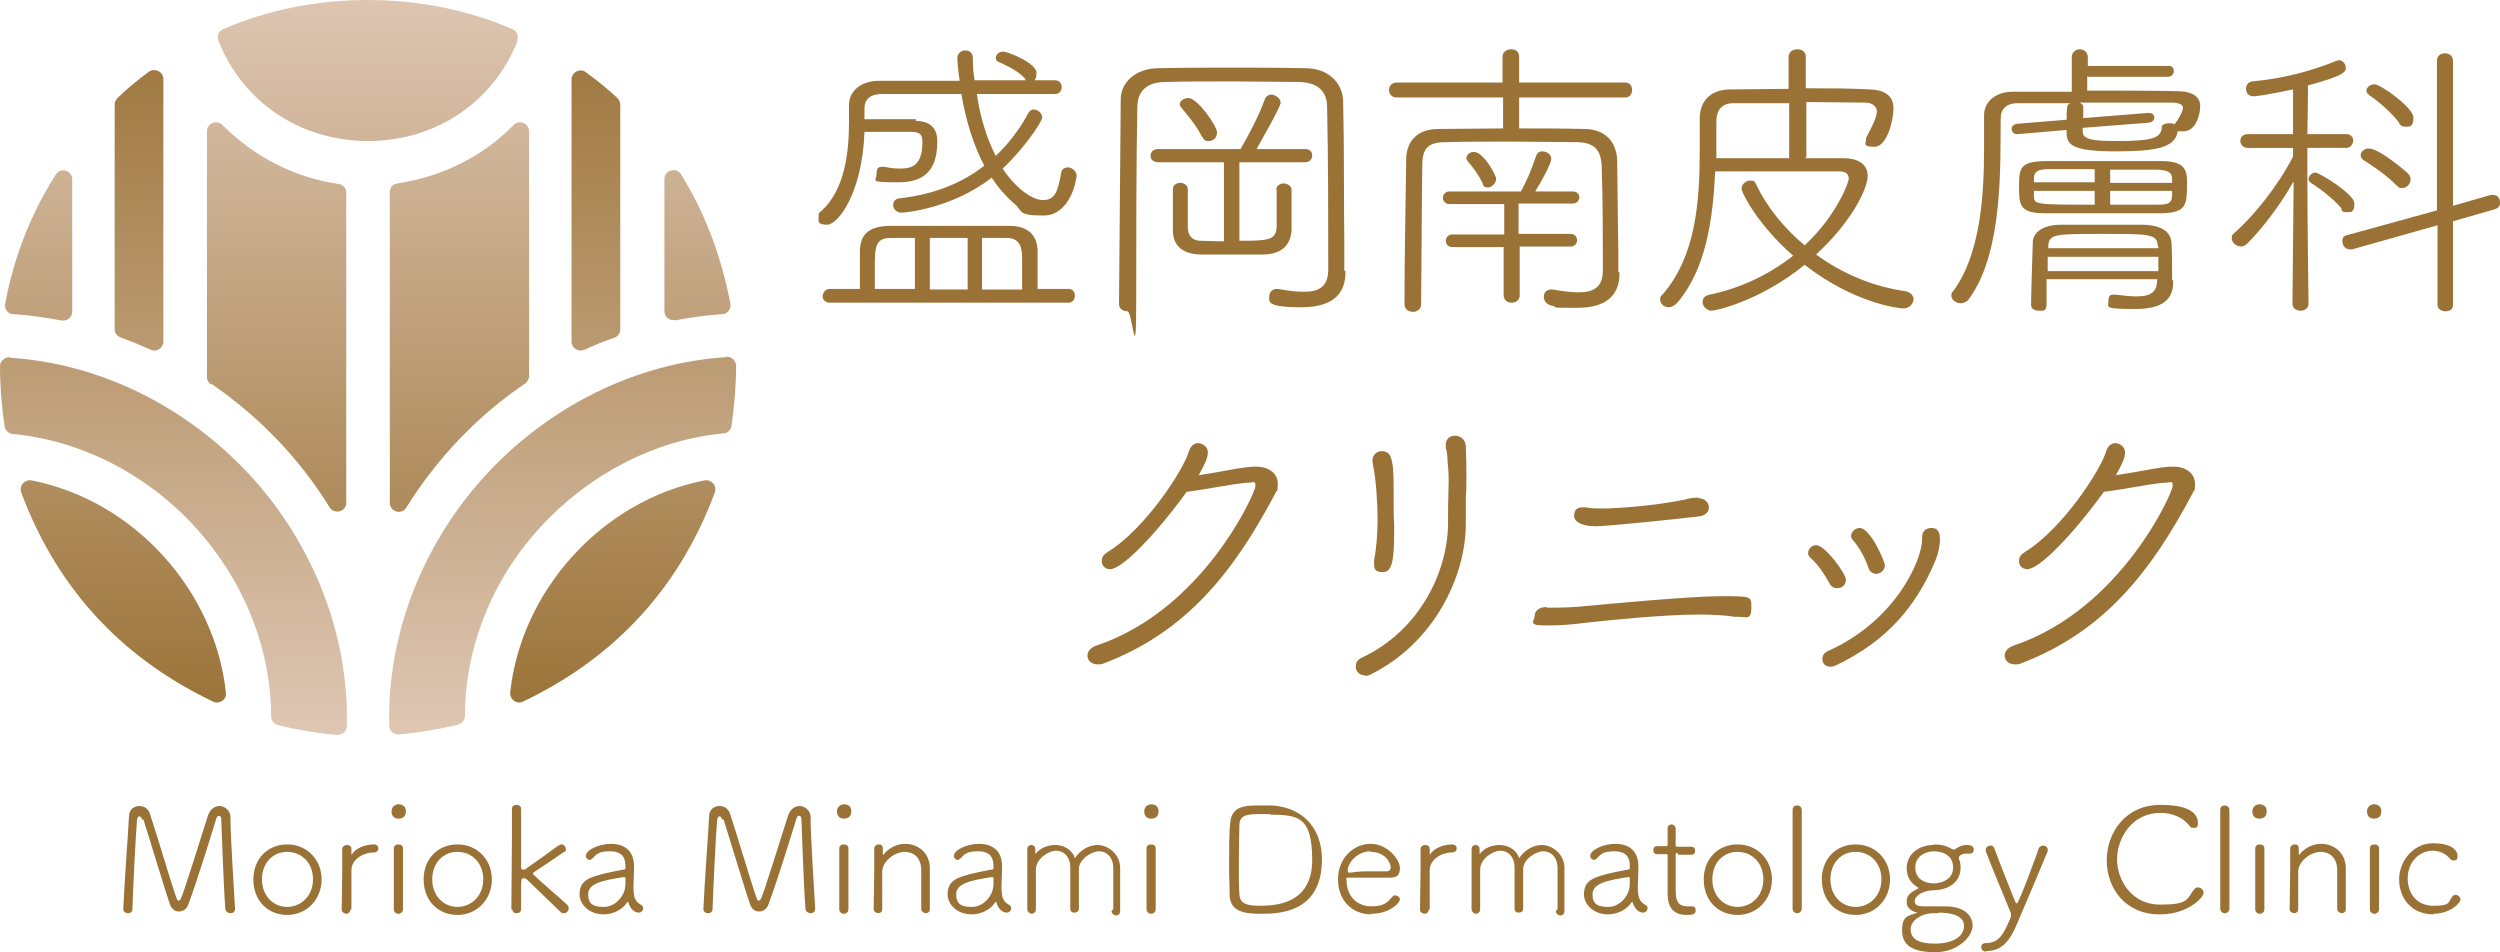 <?xml version="1.0" encoding="UTF-8"?>
<svg id="_レイヤー_1" data-name="レイヤー_1" xmlns="http://www.w3.org/2000/svg" width="436.1" height="166.1" version="1.1" xmlns:xlink="http://www.w3.org/1999/xlink" viewBox="0 0 436.1 166.1">
  <!-- Generator: Adobe Illustrator 29.2.1, SVG Export Plug-In . SVG Version: 2.1.0 Build 116)  -->
  <defs>
    <style>
      .st0 {
        fill: url(#_名称未設定グラデーション_1885);
      }

      .st1 {
        fill: url(#_名称未設定グラデーション_1883);
      }

      .st2 {
        fill: url(#_名称未設定グラデーション_188);
      }

      .st3 {
        fill: url(#_名称未設定グラデーション_1884);
      }

      .st4 {
        fill: url(#_名称未設定グラデーション_18810);
      }

      .st5 {
        fill: url(#_名称未設定グラデーション_1889);
      }

      .st6 {
        fill: url(#_名称未設定グラデーション_1888);
      }

      .st7 {
        fill: #9a7236;
      }

      .st8 {
        fill: url(#_名称未設定グラデーション_1887);
      }

      .st9 {
        fill: url(#_名称未設定グラデーション_1886);
      }

      .st10 {
        fill: url(#_名称未設定グラデーション_1881);
      }

      .st11 {
        fill: url(#_名称未設定グラデーション_1882);
      }
    </style>
    <linearGradient id="_名称未設定グラデーション_188" data-name="名称未設定グラデーション 188" x1="6.7" y1="-1.3" x2="6.7" y2="125.9" gradientUnits="userSpaceOnUse">
      <stop offset="0" stop-color="#dec6b3"/>
      <stop offset="1" stop-color="#9a7236"/>
    </linearGradient>
    <linearGradient id="_名称未設定グラデーション_1881" data-name="名称未設定グラデーション 188" x1="21.5" y1="-1.3" x2="21.5" y2="125.9" xlink:href="#_名称未設定グラデーション_188"/>
    <linearGradient id="_名称未設定グラデーション_1882" data-name="名称未設定グラデーション 188" x1="64.2" x2="64.2" y2="125.9" xlink:href="#_名称未設定グラデーション_188"/>
    <linearGradient id="_名称未設定グラデーション_1883" data-name="名称未設定グラデーション 188" x1="24.3" y1="126.7" x2="24.3" y2=".3" xlink:href="#_名称未設定グラデーション_188"/>
    <linearGradient id="_名称未設定グラデーション_1884" data-name="名称未設定グラデーション 188" x1="48.3" y1="-1.3" x2="48.3" y2="125.9" xlink:href="#_名称未設定グラデーション_188"/>
    <linearGradient id="_名称未設定グラデーション_1885" data-name="名称未設定グラデーション 188" x1="104.1" y1="126.7" x2="104.1" y2=".3" xlink:href="#_名称未設定グラデーション_188"/>
    <linearGradient id="_名称未設定グラデーション_1886" data-name="名称未設定グラデーション 188" x1="98.2" y1="126.7" x2="98.2" y2=".3" xlink:href="#_名称未設定グラデーション_188"/>
    <linearGradient id="_名称未設定グラデーション_1887" data-name="名称未設定グラデーション 188" x1="121.6" y1="-1.3" x2="121.6" y2="125.9" xlink:href="#_名称未設定グラデーション_188"/>
    <linearGradient id="_名称未設定グラデーション_1888" data-name="名称未設定グラデーション 188" x1="80.1" y1="-1.3" x2="80.1" y2="125.9" xlink:href="#_名称未設定グラデーション_188"/>
    <linearGradient id="_名称未設定グラデーション_1889" data-name="名称未設定グラデーション 188" x1="106.9" y1="-1.3" x2="106.9" y2="125.9" xlink:href="#_名称未設定グラデーション_188"/>
    <linearGradient id="_名称未設定グラデーション_18810" data-name="名称未設定グラデーション 188" x1="30.2" y1="126.7" x2="30.2" y2=".3" xlink:href="#_名称未設定グラデーション_188"/>
  </defs>
  <g>
    <path class="st2" d="M2.4,54.8c2.9.2,5.6.6,8.3,1.1,1,.2,1.9-.6,1.9-1.5v-23.1c0-1.6-2.1-2.2-2.9-.8C4.3,39,2,47.1.9,53c-.2.9.5,1.8,1.4,1.8Z"/>
    <path class="st10" d="M5.5,83.8c-1.2-.2-2.2.9-1.8,2.1,6.7,18,18.8,29.5,33.5,36.5,1.1.5,2.4-.4,2.2-1.6-1.9-17.8-16-33.5-33.9-37Z"/>
    <path class="st11" d="M90.2,7.1c.3-.8,0-1.7-.8-2-15.5-6.8-35-6.8-50.5,0-.8.3-1.1,1.2-.8,2,4.2,10.7,14.3,17.5,26.1,17.5,11.8,0,21.9-6.8,26.1-17.5Z"/>
    <path class="st1" d="M21.1,58.9c1.8.6,3.5,1.4,5.2,2.1,1,.5,2.2-.3,2.2-1.4V13.8c0-1.3-1.5-2-2.5-1.3-1.9,1.4-3.8,2.9-5.5,4.6-.3.3-.5.7-.5,1.2v39.1c0,.7.4,1.2,1.1,1.5Z"/>
    <path class="st3" d="M36.8,66.9c8.3,5.7,15.4,13,20.7,21.6.8,1.3,2.9.8,2.9-.8v-54.1c0-.8-.6-1.4-1.3-1.5-7.7-1.1-14.7-4.7-20.3-10.3-1-1-2.7-.3-2.7,1.1v42.9c0,.5.3,1,.7,1.3Z"/>
    <path class="st0" d="M102,61c1.7-.8,3.4-1.5,5.2-2.1.6-.2,1-.8,1-1.5V18.3c0-.4-.2-.9-.5-1.2-1.7-1.6-3.6-3.1-5.5-4.5-1-.8-2.5,0-2.5,1.3v45.7c0,1.1,1.2,1.9,2.2,1.4Z"/>
    <path class="st9" d="M126.7,62.3c-15.7,1-30.9,8.5-42.1,20.7-11.1,12.2-17.1,28-16.7,43.6,0,.9.8,1.6,1.7,1.5,3.5-.3,7.1-.9,10.3-1.7.7-.2,1.2-.8,1.2-1.5,0-10.6,3.8-22.8,13.3-33.1,8.5-9.2,20-15.1,31.8-16.2.7,0,1.3-.6,1.4-1.3.5-3.4.8-7,.8-10.5,0-.9-.8-1.6-1.7-1.6Z"/>
    <path class="st8" d="M117.7,55.9c2.6-.5,5.3-.9,8.3-1.1.9,0,1.6-1,1.4-1.9-1.5-7.7-4.1-15.2-8.6-22.5-.8-1.3-2.9-.7-2.9.8v23.1c0,1,.9,1.7,1.9,1.5Z"/>
    <path class="st6" d="M69.3,32c-.8.1-1.3.8-1.3,1.5v54.2c0,1.6,2.1,2.2,2.9.8,5.3-8.5,12.3-15.9,20.7-21.6.4-.3.7-.8.7-1.3V22.9c0-1.4-1.7-2.1-2.7-1.1-5.4,5.5-12.4,9-20.3,10.2Z"/>
    <path class="st5" d="M122.9,83.8c-17.9,3.5-32,19.2-33.9,37-.1,1.2,1.1,2.1,2.2,1.6,14.7-7,26.8-18.5,33.5-36.5.4-1.2-.6-2.3-1.8-2.1Z"/>
    <path class="st4" d="M1.7,62.3c-.9,0-1.7.7-1.7,1.6,0,3.5.3,7.1.8,10.5.1.7.7,1.2,1.4,1.3,11.8,1.1,23.3,6.9,31.8,16.2,9.4,10.3,13.3,22.5,13.3,33.1,0,.7.5,1.3,1.2,1.5,3.2.8,6.8,1.4,10.3,1.7.9,0,1.7-.6,1.7-1.5.4-15.6-5.6-31.4-16.7-43.6-11.2-12.2-26.4-19.7-42.1-20.7Z"/>
  </g>
  <g>
    <path class="st7" d="M159.7,21.1c2.7,0,3.8,1.4,3.8,3.5,0,4-1.3,7.2-6.7,7.2s-3.9-.2-3.9-1.4.4-1.3,1.1-1.3.2,0,.3,0c.9.2,1.7.3,2.6.3,1.5,0,4,0,4-4.5v-.2c0-1.3-.5-1.7-2-1.7h-1.5c-2.1,0-4.6,0-6.6,0-.4,10.9-4.7,16.2-6.5,16.2s-1.5-.6-1.5-1.4.1-.7.5-1c4.1-3.8,4.8-10.2,4.8-15.6s0-1.8,0-2.7v-.2c0-2.1,1.7-4.2,5.3-4.2,4.5,0,9.2,0,14,0-.3-2.1-.4-3.5-.4-4,0-.8.7-1.3,1.4-1.3s1.3.4,1.3,1.3c0,1.4.1,2.7.3,3.9,4.5,0,9.1,0,14,0,.8,0,1.2.6,1.2,1.2s-.4,1.2-1.1,1.2c-4.7,0-9.3,0-13.7,0,.6,4.2,1.8,7.9,3.3,10.8,2.3-2.2,4.2-4.7,5.7-7.5.2-.4.6-.6.9-.6.7,0,1.5.6,1.5,1.4s-3.5,5.8-6.9,8.9c2,3.1,5,5.5,7,5.5s2.6-1.2,3.2-4.7c.1-.7.6-1,1.2-1s1.5.6,1.5,1.4-1.1,7-5.8,7-3.5-.8-5.1-2.1c-1.5-1.3-2.8-2.8-3.9-4.5-7,5.4-15.1,6.1-15.8,6.1s-1.4-.6-1.4-1.3.4-1.1,1.1-1.2c6.3-.7,11.1-2.8,14.8-5.7-1.9-3.6-3.2-7.8-4-12.5-5,0-9.5,0-13.8,0-2.4,0-3.1,1.2-3.1,2.5v1.9h9ZM144.7,52.8c-.8,0-1.2-.6-1.2-1.1s.4-1.3,1.2-1.3h5.3v-1.9c0-1.7,0-3.5,0-4.8.1-2.8,1.5-4.2,5.1-4.3,3.6,0,7.9,0,12.1,0s6.1,0,8.9,0c3.2,0,4.8,1.6,4.9,4.3v6.7h5.4c.8,0,1.1.6,1.1,1.2s-.4,1.2-1.1,1.2h-41.6ZM159.7,41.5c-1.6,0-3,0-4.3,0-2.7,0-2.8,1.6-2.8,5s0,2.7,0,3.9h7v-9ZM168.8,41.5h-6.6v9h6.6v-9ZM178.3,50.4c0-1.8,0-3.7,0-5.3s-.2-3.6-2.7-3.6-2.8,0-4.3,0v9h7ZM178.8,13.7c-1.3-1.4-2.9-2.1-4.6-2.9-.4-.2-.5-.4-.5-.7,0-.5.5-1.1,1.3-1.1s5.8,2,5.8,3.7-.7,1.4-1.3,1.4-.5-.1-.7-.3Z"/>
    <path class="st7" d="M234.7,47.3v.2c0,3.2-1.6,6.1-7.7,6.1s-5.6-1-5.6-1.8.5-1.4,1.3-1.4h.2c1.7.3,3.2.5,4.5.5,2.7,0,4.3-.9,4.3-3.9,0-8.6,0-19.6-.2-28.3,0-2.8-1.6-4.3-4.9-4.4-3.9,0-7.9-.1-11.9-.1s-7.8,0-11.3.1c-3.5,0-4.9,1.7-5,4.2-.2,10.4-.2,22.8-.2,34.5s-.7,1.3-1.5,1.3-1.5-.4-1.5-1.3c.1-11.8.2-24.2.3-35.7,0-2.9,2.6-5.4,6.6-5.4,4.1-.1,8.2-.1,12.5-.1s8.7,0,13.2.1c3.5,0,6.4,2.2,6.5,5.8.2,8.7.1,17.7.2,24.6v4.9ZM222.6,33.2c0-.8.7-1.2,1.3-1.2s1.4.4,1.4,1.1c0,.4,0,1.9,0,3.5s0,3.1,0,3.6c-.2,2.4-1.5,4.1-4.9,4.2-1.8,0-3.6,0-5.5,0s-3.8,0-5.5,0c-3.2-.1-4.7-1.6-4.8-4v-7.4c0-.8.7-1.1,1.3-1.1s1.3.4,1.3,1.1v6.7c0,1.4.8,2.3,2.2,2.3,1.3,0,2.7.1,4.1.1v-13.8h-11.5c-.8,0-1.3-.5-1.3-1.1s.4-1.2,1.3-1.2h12.8c0,0,1.6,0,1.6,0,1.3-2.2,3.2-5.8,4.2-8.6.2-.6.7-.9,1.2-.9s1.6.6,1.6,1.4-3.8,7.3-4.2,8.1h8.5c.8,0,1.2.5,1.2,1.1s-.4,1.2-1.2,1.2h-11.5c0,0,0,13.7,0,13.7,5,0,6.4-.1,6.5-2.4v-6.7ZM209.7,23.9c-1.1-2.2-2.8-4.1-3.6-5.1-.2-.2-.3-.4-.3-.6,0-.6.7-1.1,1.5-1.1,1.6,0,5,4.9,5,6s-.8,1.5-1.5,1.5-.8-.2-1-.7Z"/>
    <path class="st7" d="M282.5,47.4v.3c0,3.2-1.6,6-7.4,6s-2.8-.1-4.5-.4c-.8-.2-1.3-.8-1.3-1.5s.4-1.3,1.3-1.3h.2c1.8.3,3.3.5,4.5.5,2.7,0,4.3-.9,4.3-3.8,0-6,0-12.5-.2-18.1-.1-3.1-1.4-4.2-4.2-4.3-3.8,0-7.8-.1-11.8-.1s-7.8,0-11.3.1c-3.2,0-4,1.3-4,4.1-.1,7.1-.1,15-.2,24.2,0,.8-.7,1.3-1.4,1.3s-1.5-.4-1.5-1.3c0-8.7.2-17.6.3-25.3,0-2.9,1.7-5.3,5.6-5.3,3.6,0,7.4-.1,11.3-.1v-5.4h-18.6c-.8,0-1.3-.6-1.3-1.3s.5-1.3,1.3-1.3h18.5v-4.5c0-.8.7-1.3,1.5-1.3s1.4.4,1.4,1.3v4.5h18.5c.8,0,1.2.6,1.2,1.3s-.4,1.3-1.2,1.3h-18.5v5.4c3.6,0,7.5,0,11.4.1,3.4,0,5.7,2.1,5.7,5.7.1,5.3.1,11.5.2,14.9v4.4ZM265.1,43.1v8.4c0,.9-.7,1.3-1.4,1.3s-1.4-.4-1.4-1.3v-8.4c0,0-9,0-9,0-.7,0-1.1-.6-1.1-1.1s.4-1.1,1.1-1.1h9.1c0,0,0-5.3,0-5.3h-9.6c-.7,0-1.1-.6-1.1-1.1s.4-1.1,1.1-1.1h10.8c0,0,1.7,0,1.7,0,.9-1.6,1.8-3.6,2.7-6.3.2-.5.6-.7,1-.7.8,0,1.6.5,1.6,1.3s-1.6,3.8-2.8,5.7h6.6c.7,0,1.1.5,1.1,1s-.4,1.1-1.1,1.1h-9.5v5.3h9.1c.7,0,1.1.5,1.1,1.1s-.4,1.1-1.1,1.1h-9ZM258.7,32.1c-.7-1.5-1.8-3-2.7-4-.1-.2-.2-.3-.2-.5,0-.6.6-1.1,1.3-1.1,1.7,0,3.9,4.1,3.9,4.7s-.7,1.5-1.4,1.5-.8-.2-1-.7Z"/>
    <path class="st7" d="M314.8,27.6c3.1,0,5.6,0,6.6,0h.2c2.6,0,4.2,1.1,4.2,3.1s-2.5,7.7-9,13.7c4.5,3.3,9.9,5.6,15.6,6.4.9.2,1.4.8,1.4,1.4s-.6,1.6-1.7,1.6-8.8-1-17.3-7.6c-7.9,6.4-15.6,8-16.2,8-.9,0-1.6-.8-1.6-1.5s.4-1.1,1.2-1.3c5.4-1.1,10.4-3.5,14.6-6.8-6-5.2-9-10.9-9-11.7s.8-1.4,1.5-1.4.8.2,1,.6c1.9,4,4.9,7.7,8.5,10.7,5.7-5.3,7.7-11.1,7.7-11.6,0-.7-.4-1.3-1.6-1.3h-21.7c-.4,8.4-1.6,17-6.6,22.9-.5.5-1,.8-1.5.8-.8,0-1.5-.6-1.5-1.3s.1-.6.4-.9c5.8-6.7,6.5-16,6.5-25.3s0-3.6,0-5.4h0c0-3,1.8-5,5.1-5.1,3.5,0,7-.1,10.4-.1v-5.6c0-.8.7-1.3,1.5-1.3s1.5.4,1.5,1.3v5.5c3.8,0,7.5,0,11.2.2,2.8.1,4.1,1.3,4.1,3.3s-1.1,6.7-3.3,6.7-1.5-.6-1.5-1.2,0-.3.1-.5c1.4-2.6,1.8-3.8,1.8-4.5s-.7-1.5-2-1.5c-3.3,0-6.8-.1-10.3-.1v9.6ZM312,18c-3.3,0-6.5,0-9.6,0-2,0-3,1.1-3,3.3s0,4.2,0,6.3c2.8,0,8,0,12.7,0v-9.6Z"/>
    <path class="st7" d="M364.1,13.2v2.6c5.6,0,11.1,0,15.6.1,2.8,0,4.1,1,4.1,2.6s-.8,4.4-2.9,4.4-.7,0-1-.2c-.3,2.9-3.2,3.7-10.8,3.7s-8.6-1.1-8.6-3.3v-.4h-.4c0,0-8.1.7-8.1.7h-.1c-.7,0-1-.5-1-.9s.3-.8.9-.9l8.5-.7h.2c0-.8,0-1.7.1-2.2,0-.4.3-.6.6-.7h-9.2c-2,0-3,1-3,2.7-.1,7.9.5,23.2-5.5,31.4-.4.6-1,.8-1.5.8-.8,0-1.6-.6-1.6-1.3s.1-.5.3-.8c4.8-6.4,5.4-16.9,5.4-24.8s0-4.2,0-5.9h0c0-2.2,1.8-4.1,5.1-4.1h10.2v-6c0-.9.7-1.4,1.4-1.4s1.4.5,1.4,1.4v1.5h13.9c.8-.1,1.1.4,1.1.9s-.4,1-1.1,1h-13.9ZM366.7,37.2c-3.5,0-7,0-10,0-4.5,0-4.5-1.5-4.5-4.8s.4-4.2,4.5-4.3c2.7,0,6.3,0,9.9,0s7.4,0,10.5,0c4.3,0,4.4,1.9,4.4,3.7,0,3.9,0,5.3-4.4,5.4-3.2,0-6.8,0-10.4,0ZM379.1,48.9v.2c0,2.1-.7,4.8-6.5,4.8s-4.8-.3-4.8-1.4.4-1.1,1.1-1.1h.2c1.5.2,2.6.3,3.6.3,2.6,0,3.6-.8,3.6-3h-19.3c0,1.5,0,3.1,0,4.4s-.7,1.1-1.4,1.1-1.3-.4-1.3-1c0-1.8.3-10.8.3-10.9,0-1.5,1.4-3.1,5-3.1,2.4,0,5.3,0,8.2,0s4.2,0,6,0c3.9.1,4.9,1.7,5,3.1.1,1.5.1,3.7.1,4.6v2ZM365.4,29.5c-3.1,0-5.9,0-8,0-2.1,0-2.6.6-2.6,1.6v.7h10.6v-2.3ZM365.4,33.3h-10.6v.9c0,1.5.3,1.5,10.6,1.5v-2.4ZM376.5,44.8h-19.3c0,.8,0,1.6,0,2.5h19.3v-2.5ZM376.4,42.9c-.1-2.1-1.4-2.1-9.6-2.1s-9.4,0-9.5,2.1v.4h19.2v-.4ZM379.4,21.6c.5-.6,1.4-2.2,1.4-2.8s-.8-.9-2-.9c-4.5,0-10.4,0-16,0,.3.2.6.4.6.7v2c0,0,11.3-.9,11.3-.9h.1c.7,0,1,.4,1,.8s-.3.8-.9.9l-11.6.9v.6c0,1.5,1.9,1.7,6,1.7,6.1,0,7.7-.5,7.8-2.4,0-.5.6-.7,1.3-.7s.7.1,1,.2h0ZM378.9,31.2c0-1-.5-1.5-2.5-1.6-2.2,0-5.2,0-8.3,0v2.3h10.8v-.7ZM378.9,33.3h-10.8v2.4c3,0,5.9,0,8.3,0,1.9,0,2.4-.3,2.5-1.5v-.9Z"/>
    <path class="st7" d="M400,31.8c-2.3,4.1-5.5,8.2-8,10.7-.4.4-.8.5-1.1.5-.8,0-1.6-.7-1.6-1.4s.2-.7.5-1c3.1-2.7,7.5-8,10.2-13.3v-1.5h-7.9c-.8,0-1.3-.6-1.3-1.2s.4-1.2,1.3-1.2h7.9c0,0,0-7.8,0-7.8-4.3.9-6.4,1.2-6.9,1.2-.9,0-1.3-.6-1.3-1.3s.4-1.2,1.1-1.3c5.3-.5,10-1.7,14.7-3.6.2,0,.3-.1.4-.1.6,0,1.2.6,1.2,1.3s-.2,1.4-6.6,3.1c0,.6,0,4.3-.1,8.5h6.8c.8,0,1.2.6,1.2,1.1s-.4,1.3-1.2,1.3h-6.8c0,0,0,5.2,0,5.2,0,7.8.2,22,.2,22,0,.8-.7,1.2-1.4,1.2s-1.4-.4-1.4-1.2l.2-21.3ZM408.5,36.4c-1.5-1.8-4.2-3.8-5.4-4.5-.3-.2-.4-.5-.4-.7,0-.5.6-1.1,1.2-1.1s6.8,3.7,6.8,5.4-.7,1.5-1.4,1.5-.7-.1-.9-.5ZM425.2,39.3l-14.9,4.2c-.2,0-.3,0-.4,0-.8,0-1.3-.7-1.3-1.4s.3-1,.9-1.1l15.6-4.3V10.6c0-.9.7-1.3,1.4-1.3s1.4.4,1.4,1.3v25.3c0,0,6.6-1.9,6.6-1.9.2,0,.3,0,.4,0,.8,0,1.2.6,1.2,1.3s-.3,1-.9,1.2l-7.3,2.1v14.6c0,.8-.6,1.1-1.3,1.1s-1.4-.4-1.4-1.1v-13.8ZM418.1,32.4c-1.6-1.7-4.1-3.4-5.7-4.4-.4-.2-.6-.6-.6-.9,0-.6.6-1.2,1.4-1.2,1.9,0,6.7,4.2,6.8,4.3.4.4.5.8.5,1.1,0,.8-.7,1.5-1.4,1.5s-.7-.1-1-.5ZM418.5,21.4c-1.5-2-4-4-5.2-4.8-.4-.3-.5-.5-.5-.8,0-.6.7-1.1,1.4-1.1,1.1,0,6.8,4.1,6.8,5.8s-.7,1.6-1.4,1.6-.8-.2-1.1-.6Z"/>
    <path class="st7" d="M193.7,99.3c-.9,0-1.5-.6-1.5-1.4s.3-1.1,1-1.6c6.7-4.1,13.4-14.6,14.2-17.6.3-.9.9-1.4,1.6-1.4s1.7.6,1.7,1.6-.6,2.2-1.6,4c1.2-.2,2.4-.4,3.6-.6,4.8-.9,5.6-.9,6.4-.9,2.5,0,3.8,1.4,3.8,3s-.2,1-.4,1.6c-7.3,13.8-15.5,24.2-29.9,29.7-.4.2-.8.2-1.1.2-1.1,0-1.8-.7-1.8-1.5s.5-1.4,1.6-1.8c18.7-6.3,27.7-26.7,27.7-27.8s-.4-.6-1.1-.6c-1.3,0-4.5.6-6.4.9-1.5.3-3.3.5-4.5.7-5.3,7.3-11.2,13.5-13.4,13.5Z"/>
    <path class="st7" d="M238.1,117.8c-1,0-1.6-.7-1.6-1.5s.3-1.2,1.1-1.6c10.2-4.8,15-15.2,15-23.5v-1.5c0-2.5.1-4,.1-5.6s0-1.7-.2-3.8c0-.8-.1-1.6-.3-2.2,0-.2,0-.4,0-.5,0-1,.7-1.6,1.6-1.6s1.9.6,1.9,2c0,.9.1,1.6.1,4.6s0,2.8-.1,4c0,1.3,0,2.7,0,4.3v.4c0,9.5-5.7,20.8-16.3,26.2-.5.3-.9.4-1.3.4ZM239.7,98.1c0-.1,0-.3,0-.4.4-2,.6-4.6.6-7s-.2-6.9-.8-9.6c0-.3-.1-.5-.1-.7,0-1.1.8-1.7,1.6-1.7,1.5,0,2.1.9,2.1,6s0,4.8.1,6.9v1.4c0,5.2-.5,6.8-2,6.8s-1.5-.7-1.5-1.6Z"/>
    <path class="st7" d="M269.9,106h1c1.9,0,4.3-.1,5.9-.3,3.3-.3,17.9-1.7,23.4-1.7s5.3,0,5.3,2.1-.9,1.5-2.2,1.5-.4,0-.6,0c-2-.3-4.2-.4-6.4-.4-6.3,0-16.6,1.1-19.4,1.4-3.1.4-4.5.5-7.5.5s-1.7-.8-1.7-1.6.6-1.6,2-1.6h.1ZM296.2,86.9c1.2,0,1.9.8,1.9,1.6s-.6,1.5-1.9,1.6c-3.3.4-15.7,1.7-17.9,1.7s-3.7-.7-3.7-1.8.5-1.5,1.5-1.5.3,0,.5,0c1.1.2,2,.2,3,.2,2,0,8.9-.4,14.5-1.6.8-.3,2.1-.3,2.2-.3Z"/>
    <path class="st7" d="M320.4,102.6c-.5,0-1-.3-1.3-.9-.8-1.5-2.1-3.4-3.3-4.4-.3-.3-.4-.6-.4-.8,0-.7.6-1.4,1.4-1.4,1.6,0,5.2,5,5.2,6s-.7,1.5-1.5,1.5ZM335.3,93.6c0-1,.8-1.5,1.6-1.5,1.4,0,1.5,1.1,1.5,2,0,1.2-.3,2.5-.8,3.7-3.4,8.1-8.5,14-17.2,18.2-.4.2-.8.3-1.1.3-.9,0-1.4-.6-1.4-1.3s.3-1.1.9-1.4c11.9-5.3,16.5-15.9,16.5-19.6v-.3h0ZM327.3,100.1c-.6,0-1.1-.3-1.4-1.1-.5-1.6-1.6-3.6-2.7-4.8-.2-.2-.3-.5-.3-.7,0-.7.7-1.4,1.5-1.4,1.9,0,4.4,5.9,4.4,6.5,0,.9-.8,1.5-1.5,1.5Z"/>
    <path class="st7" d="M353.7,99.3c-.9,0-1.5-.6-1.5-1.4s.3-1.1,1-1.6c6.7-4.1,13.4-14.6,14.2-17.6.3-.9.9-1.4,1.6-1.4s1.7.6,1.7,1.6-.6,2.2-1.6,4c1.2-.2,2.4-.4,3.6-.6,4.8-.9,5.6-.9,6.4-.9,2.5,0,3.8,1.4,3.8,3s-.2,1-.4,1.6c-7.3,13.8-15.5,24.2-29.9,29.7-.4.2-.8.2-1.1.2-1.1,0-1.8-.7-1.8-1.5s.5-1.4,1.6-1.8c18.7-6.3,27.7-26.7,27.7-27.8s-.4-.6-1.1-.6c-1.3,0-4.5.6-6.4.9-1.5.3-3.3.5-4.5.7-5.3,7.3-11.2,13.5-13.4,13.5Z"/>
  </g>
  <g>
    <path class="st7" d="M24.8,143c-.1-.4-.3-.6-.5-.6s-.3.2-.4.6c-.2,2.3-.7,12-.8,15.6,0,.5-.4.7-.8.7s-.8-.3-.8-.7h0c.2-4.7.8-12.4,1-16.2,0-1.2.9-1.8,1.8-1.8s1.6.5,1.9,1.5c1.3,3.9,3.4,11.2,4.6,14.6.1.3.2.4.4.4.4,0,.5-.4,5.1-14.9.4-1.1,1.2-1.6,2-1.6s1.9.7,1.9,2c0,3.4.6,12.2.8,15.9h0c0,.6-.4.8-.8.8s-.9-.3-.9-.8c-.3-3.8-.7-15.6-.7-15.6,0-.4-.2-.6-.4-.6s-.4.2-.5.6c-1.1,3.6-3.6,11.6-4.9,15-.3.7-.9,1.1-1.6,1.1s-1.2-.4-1.5-1.1c-.8-2.2-3.7-11.9-4.7-15Z"/>
    <path class="st7" d="M44.2,153.4c0-3.6,2.5-6.1,5.9-6.1s6,2.6,6,6.1-2.6,6.2-6,6.2-5.9-2.5-5.9-6.2ZM54.6,153.4c0-2.9-2-4.8-4.5-4.8s-4.4,1.9-4.4,4.8,2,4.8,4.4,4.8,4.5-1.9,4.5-4.8Z"/>
    <path class="st7" d="M61.1,158.7c0,.5-.4.7-.7.7s-.8-.3-.8-.7h0c0-2.1.1-4.5.1-6.7s0-2.8,0-3.9h0c0-.4.4-.7.8-.7s.8.2.8.7,0,.6,0,.9,0,.1,0,.1c0,0,0,0,.1-.1,1.1-1.6,3.4-1.7,3.8-1.7.5,0,.8.3.8.7s-.3.7-.8.7c-1.8,0-3.9,1.2-3.9,3.1,0,.7,0,1.9,0,3.3s0,2.3,0,3.5h0Z"/>
    <path class="st7" d="M69.5,142.8c-1.2,0-1.2-1.1-1.2-1.3,0-.8.7-1.2,1.2-1.2s1.3.2,1.3,1.2-.6,1.3-1.3,1.3ZM70.3,158.6c0,.5-.4.8-.8.8s-.8-.3-.8-.8c0-2.2,0-5.2,0-7.6s0-2.3,0-3h0c0-.5.4-.7.8-.7s.8.2.8.7h0c0,1.1,0,3.2,0,5.4s0,3.7,0,5.2h0Z"/>
    <path class="st7" d="M73.9,153.4c0-3.6,2.5-6.1,5.9-6.1s6,2.6,6,6.1-2.6,6.2-6,6.2-5.9-2.5-5.9-6.2ZM84.3,153.4c0-2.9-2-4.8-4.5-4.8s-4.4,1.9-4.4,4.8,2,4.8,4.4,4.8,4.5-1.9,4.5-4.8Z"/>
    <path class="st7" d="M89.2,158.6c0-3.3.1-8.4.1-12.5s0-3.8,0-5c0-.5.4-.7.8-.7s.8.2.8.7h0c0,1.8,0,5.1,0,7.5v2.7c0,.3.1.4.4.4s.3,0,.5-.2c1.6-1.1,4.1-2.9,5.6-4,.2-.1.3-.2.5-.2.5,0,.8.4.8.8s0,.4-.3.5c-1.6,1.1-3.8,2.6-5.2,3.5-.2.1-.2.2-.2.3s0,.2.2.3c1.3,1.3,4.8,4.2,5.7,5.1.2.2.3.4.3.7,0,.4-.4.8-.8.8s-.4,0-.6-.2c-.8-.8-4.6-4.4-5.8-5.6-.3-.3-.5-.3-.7-.3-.4,0-.4.2-.4,2.6s0,1.6,0,2.8c0,.5-.4.7-.8.7s-.7-.2-.7-.6h0Z"/>
    <path class="st7" d="M109.4,157.4c-.8,1.3-2.5,2.1-4.1,2.1-2.6,0-4.2-1.8-4.2-3.5s.8-2.6,2.8-3.2c1.6-.5,3.7-.9,4.8-1.1.3,0,.4-.1.4-.3s0-.3,0-.4c0-1.4-.6-2.5-2.7-2.5s-2.4.6-3,1.2c-.2.2-.4.3-.5.3-.4,0-.7-.3-.7-.7,0-1,2.2-2.1,4.4-2.1s4,1.1,4,3.9,0,.5,0,.7c0,.8-.1,2-.1,2.9,0,2.1.4,2.6,1.4,3.2.2.1.3.3.3.5,0,.4-.3.8-.8.8s-1.4-.4-1.8-1.8c0,0,0-.1,0-.1,0,0,0,0,0,0ZM109.1,154.2c0-.3,0-.6,0-.9s0-.3-.3-.3h0c-4,.6-6.2,1.2-6.2,3s1,2.2,2.8,2.2,3.7-1.8,3.7-4Z"/>
    <path class="st7" d="M126,143c-.1-.4-.3-.6-.5-.6s-.3.2-.4.6c-.2,2.3-.7,12-.8,15.6,0,.5-.4.7-.8.7s-.8-.3-.8-.7h0c.2-4.7.8-12.4,1-16.2,0-1.2.9-1.8,1.8-1.8s1.6.5,1.9,1.5c1.3,3.9,3.4,11.2,4.6,14.6.1.3.2.4.4.4.4,0,.5-.4,5.1-14.9.4-1.1,1.2-1.6,2-1.6s1.9.7,1.9,2c0,3.4.6,12.2.8,15.9h0c0,.6-.4.8-.8.8s-.9-.3-.9-.8c-.3-3.8-.7-15.6-.7-15.6,0-.4-.2-.6-.4-.6s-.4.2-.5.6c-1.1,3.6-3.6,11.6-4.9,15-.3.7-.9,1.1-1.6,1.1s-1.2-.4-1.5-1.1c-.8-2.2-3.7-11.9-4.7-15Z"/>
    <path class="st7" d="M147.2,142.8c-1.2,0-1.2-1.1-1.2-1.3,0-.8.7-1.2,1.2-1.2s1.3.2,1.3,1.2-.6,1.3-1.3,1.3ZM148,158.6c0,.5-.4.8-.8.8s-.8-.3-.8-.8c0-2.2,0-5.2,0-7.6s0-2.3,0-3h0c0-.5.4-.7.8-.7s.8.2.8.7h0c0,1.1,0,3.2,0,5.4s0,3.7,0,5.2h0Z"/>
    <path class="st7" d="M160.7,158.7c0-1.1,0-3.1,0-4.7s0-2,0-2.4c-.1-2.1-1.4-3-2.9-3s-3.8,1.4-3.9,3.4c0,.8,0,2.2,0,4s0,1.7,0,2.6h0c0,.5-.4.7-.7.7s-.8-.3-.8-.7h0c0-2.1.1-4.5.1-6.7s0-2.8,0-3.9h0c0-.4.4-.7.8-.7s.7.2.7.7v1c0,0,0,.1,0,.1,0,0,0,0,.1,0,.9-1.2,2.4-1.9,3.8-1.9,2.1,0,4.2,1.4,4.3,4.1,0,.8,0,2.7,0,4.5s0,2.1,0,2.8c0,.5-.4.7-.7.7s-.8-.3-.8-.7h0Z"/>
    <path class="st7" d="M173.6,157.4c-.8,1.3-2.5,2.1-4.1,2.1-2.6,0-4.2-1.8-4.2-3.5s.8-2.6,2.8-3.2c1.6-.5,3.7-.9,4.8-1.1.3,0,.4-.1.4-.3s0-.3,0-.4c0-1.4-.6-2.5-2.7-2.5s-2.4.6-3,1.2c-.2.2-.4.3-.5.3-.4,0-.7-.3-.7-.7,0-1,2.2-2.1,4.4-2.1s4,1.1,4,3.9,0,.5,0,.7c0,.8-.1,2-.1,2.9,0,2.1.4,2.6,1.4,3.2.2.1.3.3.3.5,0,.4-.3.8-.8.8s-1.4-.4-1.8-1.8c0,0,0-.1,0-.1,0,0,0,0,0,0ZM173.3,154.2c0-.3,0-.6,0-.9s0-.3-.3-.3h0c-4,.6-6.2,1.2-6.2,3s1,2.2,2.8,2.2,3.7-1.8,3.7-4Z"/>
    <path class="st7" d="M194.2,158.6c0-1,0-3,0-4.6s0-2.3,0-2.7c-.1-2-1.3-2.8-2.5-2.8s-3.4,1.3-3.5,3c0,.4,0,1.3,0,2.2,0,1.6,0,3.5,0,4.8h0c0,.5-.4.7-.8.7s-.7-.2-.7-.7h0c0-1.1,0-3,0-4.6s0-2.3,0-2.7c-.1-2-1.3-2.8-2.5-2.8s-3.4,1.3-3.5,3.2c0,.4,0,1.3,0,2.3,0,1.6,0,3.5,0,4.7h0c0,.5-.4.8-.7.8s-.8-.3-.8-.8h0c0-2.1,0-4.8,0-7.1s0-2.5,0-3.4h0c0-.5.4-.7.7-.7s.7.2.7.7v.7c0,.1,0,.2,0,.2s0,0,0,0c.8-1.1,2.2-1.6,3.5-1.6s2.9.7,3.4,2.3c1-1.5,2.5-2.3,4-2.3s3.8,1.3,3.9,3.9c0,1.1,0,4.3,0,6.4v1.2c0,.6-.4.8-.7.8s-.8-.3-.8-.8h0Z"/>
    <path class="st7" d="M200.8,142.8c-1.2,0-1.2-1.1-1.2-1.3,0-.8.7-1.2,1.2-1.2s1.3.2,1.3,1.2-.6,1.3-1.3,1.3ZM201.6,158.6c0,.5-.4.8-.8.8s-.8-.3-.8-.8c0-2.2,0-5.2,0-7.6s0-2.3,0-3h0c0-.5.4-.7.8-.7s.8.2.8.7h0c0,1.1,0,3.2,0,5.4s0,3.7,0,5.2h0Z"/>
    <path class="st7" d="M220,159.4c-2.8,0-5.3-.3-5.5-3.1,0-1.3-.1-3.3-.1-5.5s0-5.8.2-7.2c.2-3.1,2.7-3.1,5.4-3.1s1.5,0,1.9,0c5.7.4,8.7,4.3,8.7,9.4,0,9.1-7.1,9.5-10.5,9.5ZM221.5,142c-.2,0-.6,0-1.1,0-2.5,0-4.1,0-4.2,1.8,0,1-.1,3.8-.1,6.5s0,4.6.1,5.7c.1,1.2.6,2,3.4,2s9.3-.2,9.3-8-2.7-7.8-7.3-7.9Z"/>
    <path class="st7" d="M239.2,159.5c-3.3,0-5.8-2.4-5.8-6.1s2.7-6.2,5.7-6.2,5.1,2.8,5.1,4.2-.6,1.7-1.9,1.7c-.6,0-1.5,0-2.4,0-1.9,0-4.1,0-4.7,0s-.3.1-.3.5c0,2.8,1.9,4.5,4.3,4.5s2.9-.8,3.7-1.7c.2-.2.3-.2.5-.2.4,0,.8.3.8.7,0,.6-1.8,2.5-5,2.5ZM239.1,148.5c-2.5,0-4,2.2-4,3.2s.2.3,3.2.3,2.8,0,3.5,0c.6,0,.8-.3.8-.7,0-.7-.9-2.7-3.5-2.7Z"/>
    <path class="st7" d="M249.2,158.7c0,.5-.4.7-.7.7s-.8-.3-.8-.7h0c0-2.1.1-4.5.1-6.7s0-2.8,0-3.9h0c0-.4.4-.7.8-.7s.8.2.8.7,0,.6,0,.9,0,.1,0,.1c0,0,0,0,.1-.1,1.1-1.6,3.4-1.7,3.8-1.7.5,0,.8.3.8.7s-.3.7-.8.7c-1.8,0-3.9,1.2-3.9,3.1,0,.7,0,1.9,0,3.3s0,2.3,0,3.5h0Z"/>
    <path class="st7" d="M271.7,158.6c0-1,0-3,0-4.6s0-2.3,0-2.7c-.1-2-1.3-2.8-2.5-2.8s-3.4,1.3-3.5,3c0,.4,0,1.3,0,2.2,0,1.6,0,3.5,0,4.8h0c0,.5-.4.7-.8.7s-.7-.2-.7-.7h0c0-1.1,0-3,0-4.6s0-2.3,0-2.7c-.1-2-1.3-2.8-2.5-2.8s-3.4,1.3-3.5,3.2c0,.4,0,1.3,0,2.3,0,1.6,0,3.5,0,4.7h0c0,.5-.4.8-.7.8s-.8-.3-.8-.8h0c0-2.1,0-4.8,0-7.1s0-2.5,0-3.4h0c0-.5.4-.7.7-.7s.7.2.7.7v.7c0,.1,0,.2,0,.2s0,0,0,0c.8-1.1,2.2-1.6,3.5-1.6s2.9.7,3.4,2.3c1-1.5,2.5-2.3,4-2.3s3.8,1.3,3.9,3.9c0,1.1,0,4.3,0,6.4v1.2c0,.6-.4.8-.7.8s-.8-.3-.8-.8h0Z"/>
    <path class="st7" d="M284.6,157.4c-.8,1.3-2.5,2.1-4.1,2.1-2.6,0-4.2-1.8-4.2-3.5s.8-2.6,2.8-3.2c1.6-.5,3.7-.9,4.8-1.1.3,0,.4-.1.4-.3s0-.3,0-.4c0-1.4-.6-2.5-2.7-2.5s-2.4.6-3,1.2c-.2.2-.4.3-.5.3-.4,0-.7-.3-.7-.7,0-1,2.2-2.1,4.4-2.1s4,1.1,4,3.9,0,.5,0,.7c0,.8-.1,2-.1,2.9,0,2.1.4,2.6,1.4,3.2.2.1.3.3.3.5,0,.4-.3.8-.8.8s-1.4-.4-1.8-1.8c0,0,0-.1,0-.1,0,0,0,0,0,0ZM284.3,154.2c0-.3,0-.6,0-.9s0-.3-.3-.3h0c-4,.6-6.2,1.2-6.2,3s1,2.2,2.8,2.2,3.7-1.8,3.7-4Z"/>
    <path class="st7" d="M292.7,148.8c-.4,0-.4,0-.4.4,0,1,0,3.6,0,5.5s0,3.4,2.1,3.4.5,0,.7,0h.1c.4,0,.6.3.6.7,0,.7-.6.8-1.6.8-3.3,0-3.3-2.8-3.3-3.9,0-1.6,0-4.8,0-6v-.4c0-.3,0-.3-.3-.3h-1.5c-.5,0-.7-.3-.7-.7s.2-.7.7-.7h1.5c.2,0,.3,0,.3-.3s0-1.3,0-2.2v-.6c0-.5.4-.7.7-.7s.7.3.7.8,0,2.8,0,2.8c0,.3,0,.3.4.3h2.3c.5,0,.7.3.7.7s-.2.7-.7.7h-2.3Z"/>
    <path class="st7" d="M297.2,153.4c0-3.6,2.5-6.1,5.9-6.1s6,2.6,6,6.1-2.6,6.2-6,6.2-5.9-2.5-5.9-6.2ZM307.6,153.4c0-2.9-2-4.8-4.5-4.8s-4.4,1.9-4.4,4.8,2,4.8,4.4,4.8,4.5-1.9,4.5-4.8Z"/>
    <path class="st7" d="M314.3,158.5c0,.5-.4.8-.8.8s-.8-.3-.8-.8h0c0-1.9,0-5.6,0-9.2s0-6.9,0-8h0c0-.6.4-.8.8-.8s.8.3.8.8h0c0,1.2,0,5,0,8.9s0,6.4,0,8.3h0Z"/>
    <path class="st7" d="M317.8,153.4c0-3.6,2.5-6.1,5.9-6.1s6,2.6,6,6.1-2.6,6.2-6,6.2-5.9-2.5-5.9-6.2ZM328.2,153.4c0-2.9-2-4.8-4.5-4.8s-4.4,1.9-4.4,4.8,2,4.8,4.4,4.8,4.5-1.9,4.5-4.8Z"/>
    <path class="st7" d="M337.3,147.3c1.2,0,2.2.2,3.2.8.1,0,.2.1.3.1s.2,0,.3-.1c.7-.5,1.3-.7,2-.7,1,0,1.2.4,1.2.8s-.2.7-.7.7-.1,0-.2,0c-.1,0-.3,0-.4,0-.8,0-1.3.4-1.3.7s0,.1,0,.2c.3.6.3,1.2.3,1.6,0,2.2-1.7,3.8-4.7,3.9-1.7,0-3.3.9-3.3,1.9s1.2.9,2.5.9c3.3,0,3.5,0,4.2.1,2,.3,3.4,1.5,3.4,3.3s-2.5,4.6-6.5,4.6-5.8-1.2-5.8-3.8,1.1-2.5,2.4-3c.2,0,.3-.1.3-.1s-.2,0-.4-.1c-.8-.3-1.5-.8-1.5-1.7s.2-1.5,1.8-2.3c.2-.1.3-.2.3-.2s-.2-.1-.3-.2c-1-.6-1.8-1.7-1.8-3.2,0-2.6,2.2-4.1,4.7-4.1h0ZM338.2,159.3c-.4,0-.8,0-1.2,0-1.8.1-3.7,1.2-3.7,2.8s1.2,2.5,4.2,2.5,5.1-1.1,5.1-3.1-2.7-2.3-4.5-2.3ZM337.4,148.5c-1.7,0-3.3,1-3.3,2.8,0,2.8,3,2.8,3.2,2.8.3,0,3.4-.1,3.4-2.8s-2.9-2.8-3.3-2.8Z"/>
    <path class="st7" d="M346.4,166c-.5,0-.8-.4-.8-.8s.3-.7.9-.7c2.1,0,3-1.4,4.3-4.6,0-.1,0-.2,0-.3,0-.2,0-.3-.1-.5-.8-2-3.7-8.9-4.3-10.6,0-.1,0-.2,0-.3,0-.4.4-.7.8-.7s.6.2.7.5c.6,1.7,2.9,7.5,3.6,9.2.1.2.2.4.3.4.4,0,3.8-9.4,3.8-9.5.1-.4.5-.6.8-.6.4,0,.8.3.8.7s0,.2,0,.3c-1.3,3.1-3.6,8.6-5.2,12.3-1.3,3.2-2.7,5.1-5.5,5.1Z"/>
    <path class="st7" d="M376.7,159.5c-6,0-9.2-4.6-9.2-9.4s3.2-9.7,9.4-9.7,6.5,2.3,6.5,3.2-.4.8-.8.8-.5-.1-.7-.4c-1.2-1.5-3.1-2.2-5-2.2-5.1,0-7.6,4.5-7.6,8.1s2.5,7.9,7.5,7.9,4.6-.9,5.9-2.6c.2-.3.5-.4.7-.4.5,0,1,.4,1,.9,0,1-3,3.8-7.5,3.8Z"/>
    <path class="st7" d="M388.9,158.5c0,.5-.4.8-.8.8s-.8-.3-.8-.8h0c0-1.9,0-5.6,0-9.2s0-6.9,0-8h0c0-.6.4-.8.8-.8s.8.3.8.8h0c0,1.2,0,5,0,8.9s0,6.4,0,8.3h0Z"/>
    <path class="st7" d="M394.1,142.8c-1.2,0-1.2-1.1-1.2-1.3,0-.8.7-1.2,1.2-1.2s1.3.2,1.3,1.2-.6,1.3-1.3,1.3ZM395,158.6c0,.5-.4.8-.8.8s-.8-.3-.8-.8c0-2.2,0-5.2,0-7.6s0-2.3,0-3h0c0-.5.4-.7.8-.7s.8.2.8.7h0c0,1.1,0,3.2,0,5.4s0,3.7,0,5.2h0Z"/>
    <path class="st7" d="M407.7,158.7c0-1.1,0-3.1,0-4.7s0-2,0-2.4c-.1-2.1-1.4-3-2.9-3s-3.8,1.4-3.9,3.4c0,.8,0,2.2,0,4s0,1.7,0,2.6h0c0,.5-.4.7-.7.7s-.8-.3-.8-.7h0c0-2.1.1-4.5.1-6.7s0-2.8,0-3.9h0c0-.4.4-.7.8-.7s.7.2.7.7v1c0,0,0,.1,0,.1,0,0,0,0,.1,0,.9-1.2,2.4-1.9,3.8-1.9,2.1,0,4.2,1.4,4.3,4.1,0,.8,0,2.7,0,4.5s0,2.1,0,2.8c0,.5-.4.7-.7.7s-.8-.3-.8-.7h0Z"/>
    <path class="st7" d="M414.1,142.8c-1.2,0-1.2-1.1-1.2-1.3,0-.8.7-1.2,1.2-1.2s1.3.2,1.3,1.2-.6,1.3-1.3,1.3ZM415,158.6c0,.5-.4.8-.8.8s-.8-.3-.8-.8c0-2.2,0-5.2,0-7.6s0-2.3,0-3h0c0-.5.4-.7.8-.7s.8.2.8.7h0c0,1.1,0,3.2,0,5.4s0,3.7,0,5.2h0Z"/>
    <path class="st7" d="M424.5,159.5c-4,0-6-3-6-6.1s2.4-6.3,5.9-6.3,4.3,1.4,4.3,2.2-.4.8-.7.8-.5-.1-.7-.4c-.7-.8-1.8-1.3-2.9-1.3-2.5,0-4.4,2.1-4.4,4.8s1.6,4.8,4.5,4.8,2.5-.5,3.2-1.5c.2-.3.4-.4.7-.4.4,0,.8.4.8.8,0,.7-1.9,2.5-4.7,2.5Z"/>
  </g>
</svg>